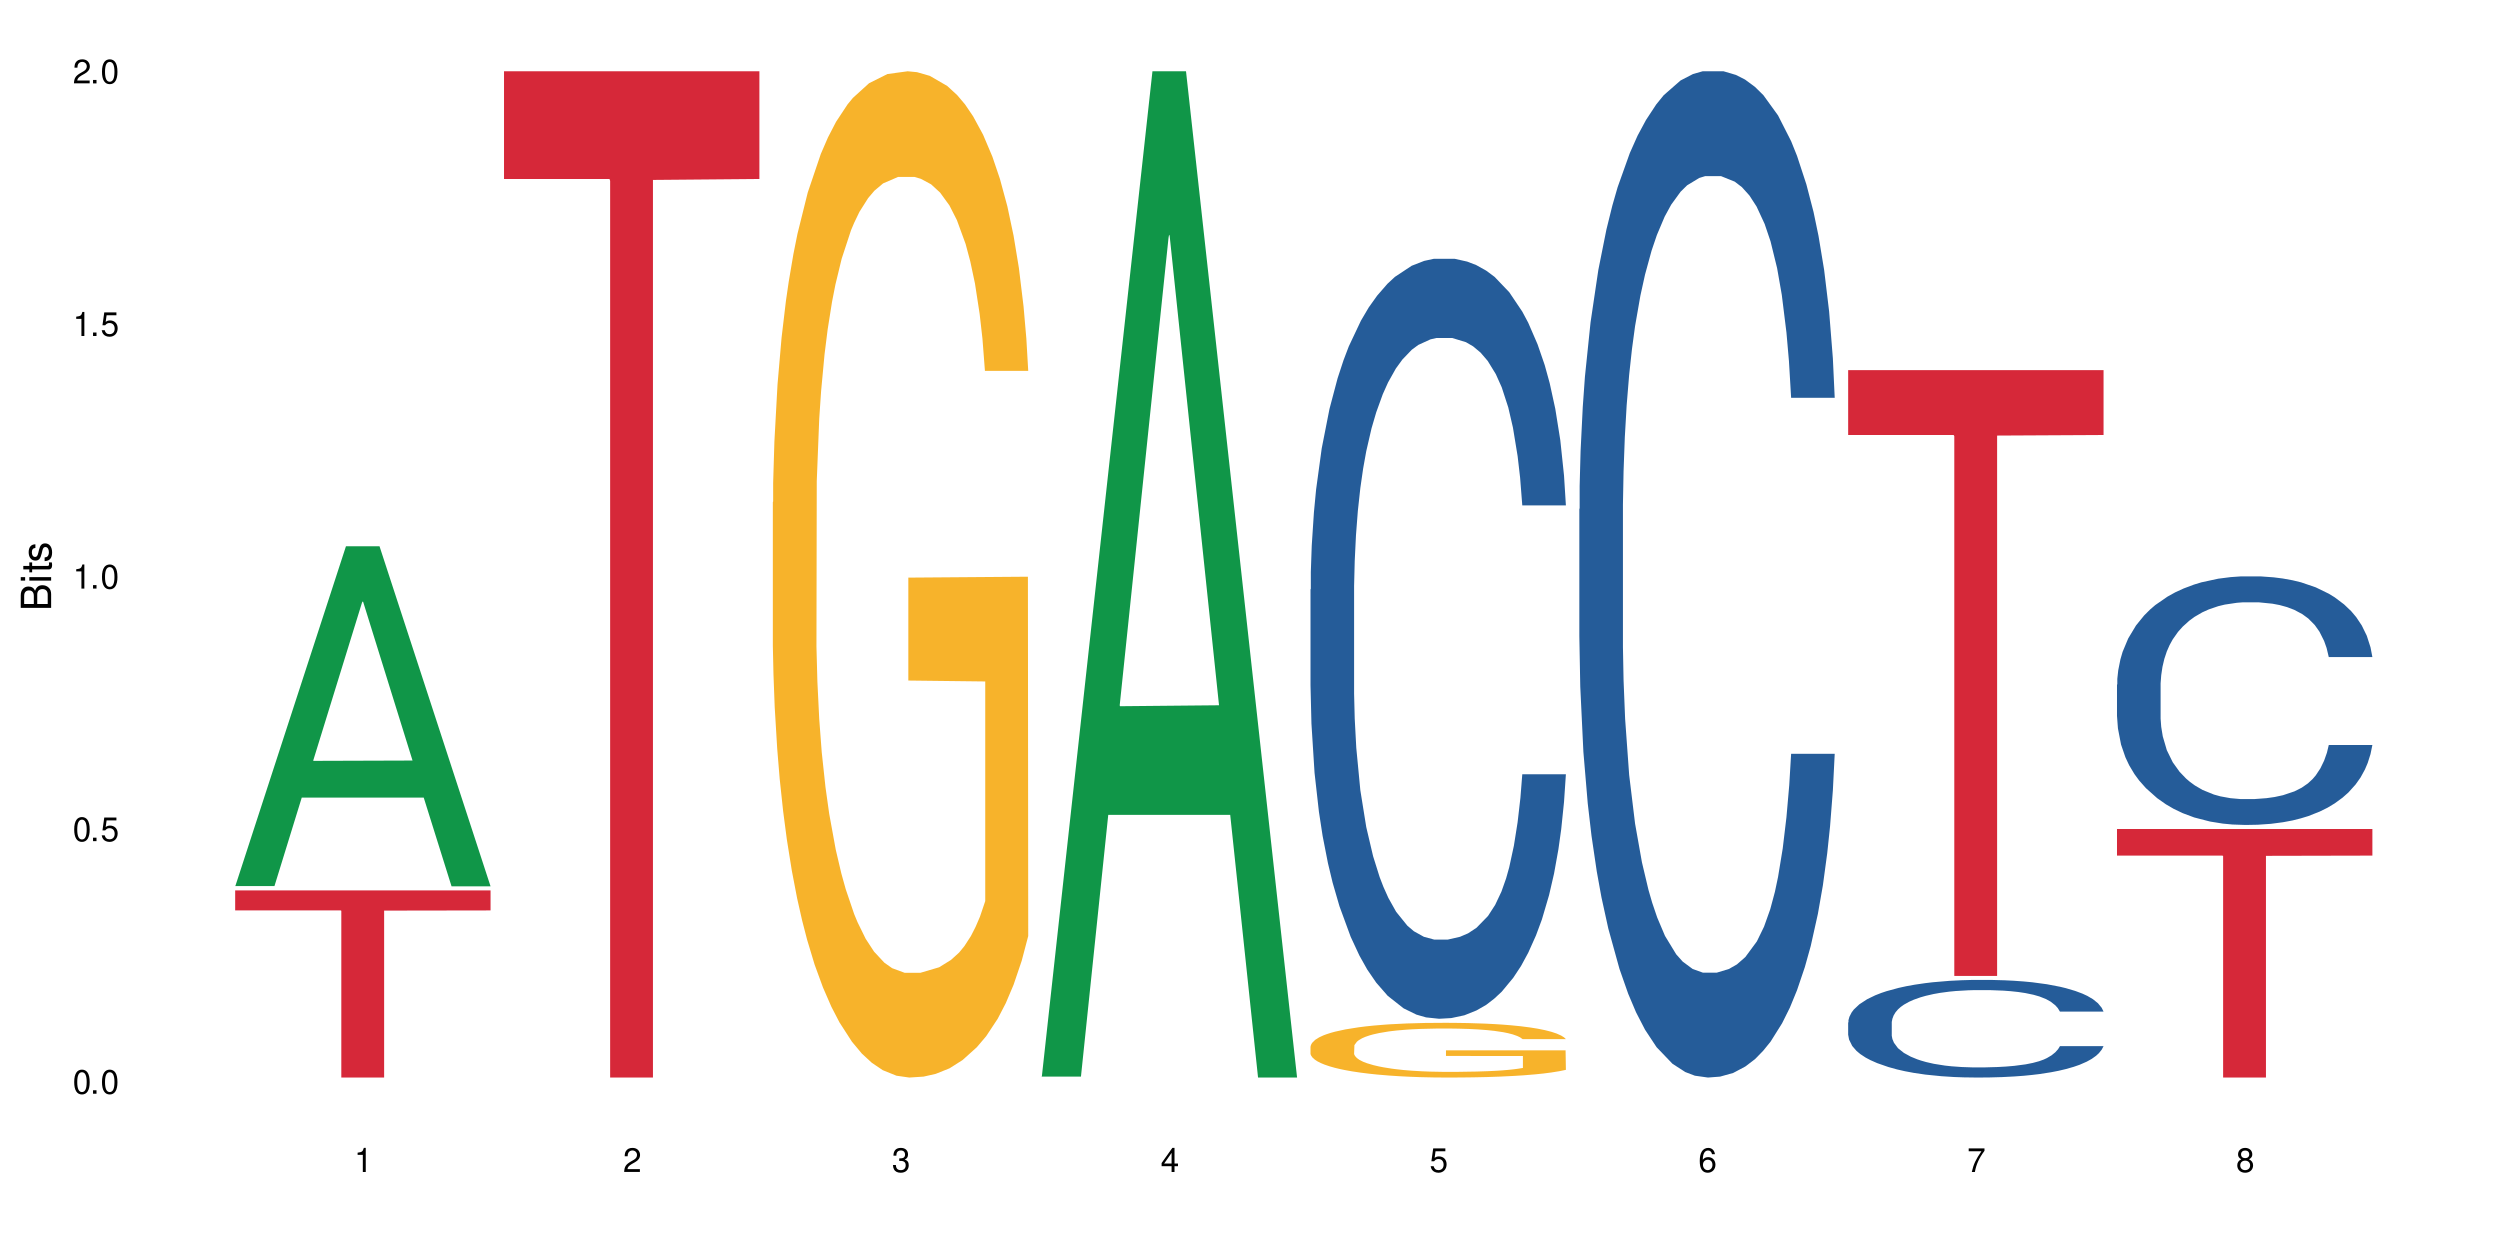 <?xml version="1.0" encoding="UTF-8"?>
<svg xmlns="http://www.w3.org/2000/svg" xmlns:xlink="http://www.w3.org/1999/xlink" width="720" height="360" viewBox="0 0 720 360">
<defs>
<g>
<g id="glyph-0-0">
</g>
<g id="glyph-0-1">
<path d="M 2.641 -6.938 C 2 -6.938 1.422 -6.656 1.078 -6.172 C 0.641 -5.562 0.406 -4.641 0.406 -3.359 C 0.406 -1.016 1.188 0.219 2.641 0.219 C 4.078 0.219 4.859 -1.016 4.859 -3.297 C 4.859 -4.641 4.656 -5.547 4.203 -6.172 C 3.844 -6.656 3.281 -6.938 2.641 -6.938 Z M 2.641 -6.188 C 3.547 -6.188 4 -5.25 4 -3.375 C 4 -1.406 3.562 -0.484 2.625 -0.484 C 1.734 -0.484 1.281 -1.438 1.281 -3.344 C 1.281 -5.25 1.734 -6.188 2.641 -6.188 Z M 2.641 -6.188 "/>
</g>
<g id="glyph-0-2">
<path d="M 1.828 -1 L 0.828 -1 L 0.828 0 L 1.828 0 Z M 1.828 -1 "/>
</g>
<g id="glyph-0-3">
<path d="M 4.562 -6.797 L 1.062 -6.797 L 0.547 -3.094 L 1.328 -3.094 C 1.719 -3.562 2.047 -3.734 2.578 -3.734 C 3.484 -3.734 4.062 -3.109 4.062 -2.094 C 4.062 -1.125 3.484 -0.531 2.578 -0.531 C 1.828 -0.531 1.375 -0.906 1.188 -1.672 L 0.328 -1.672 C 0.453 -1.109 0.547 -0.844 0.75 -0.594 C 1.125 -0.078 1.828 0.219 2.594 0.219 C 3.969 0.219 4.922 -0.781 4.922 -2.219 C 4.922 -3.562 4.031 -4.484 2.719 -4.484 C 2.25 -4.484 1.859 -4.359 1.469 -4.062 L 1.734 -5.969 L 4.562 -5.969 Z M 4.562 -6.797 "/>
</g>
<g id="glyph-0-4">
<path d="M 2.484 -4.938 L 2.484 0 L 3.328 0 L 3.328 -6.938 L 2.766 -6.938 C 2.469 -5.875 2.281 -5.734 0.984 -5.562 L 0.984 -4.938 Z M 2.484 -4.938 "/>
</g>
<g id="glyph-0-5">
<path d="M 4.859 -0.828 L 1.281 -0.828 C 1.359 -1.406 1.672 -1.781 2.5 -2.281 L 3.469 -2.828 C 4.406 -3.344 4.906 -4.062 4.906 -4.906 C 4.906 -5.484 4.672 -6.031 4.266 -6.406 C 3.859 -6.766 3.375 -6.938 2.719 -6.938 C 1.859 -6.938 1.219 -6.625 0.844 -6.031 C 0.609 -5.672 0.5 -5.234 0.484 -4.531 L 1.328 -4.531 C 1.359 -5.016 1.406 -5.281 1.531 -5.516 C 1.75 -5.938 2.188 -6.203 2.703 -6.203 C 3.469 -6.203 4.031 -5.641 4.031 -4.891 C 4.031 -4.344 3.719 -3.859 3.125 -3.516 L 2.234 -3 C 0.812 -2.172 0.406 -1.531 0.328 -0.016 L 4.859 -0.016 Z M 4.859 -0.828 "/>
</g>
<g id="glyph-0-6">
<path d="M 2.125 -3.188 L 2.578 -3.188 C 3.5 -3.188 3.984 -2.766 3.984 -1.922 C 3.984 -1.062 3.469 -0.531 2.594 -0.531 C 1.656 -0.531 1.203 -1 1.156 -2.016 L 0.312 -2.016 C 0.344 -1.453 0.438 -1.094 0.609 -0.781 C 0.953 -0.109 1.625 0.219 2.547 0.219 C 3.953 0.219 4.859 -0.625 4.859 -1.938 C 4.859 -2.828 4.516 -3.297 3.703 -3.594 C 4.344 -3.844 4.656 -4.328 4.656 -5.031 C 4.656 -6.219 3.875 -6.938 2.578 -6.938 C 1.203 -6.938 0.484 -6.172 0.453 -4.703 L 1.297 -4.703 C 1.312 -5.125 1.344 -5.359 1.453 -5.578 C 1.641 -5.969 2.062 -6.203 2.594 -6.203 C 3.344 -6.203 3.797 -5.75 3.797 -5 C 3.797 -4.516 3.609 -4.219 3.25 -4.047 C 3.016 -3.953 2.703 -3.922 2.125 -3.906 Z M 2.125 -3.188 "/>
</g>
<g id="glyph-0-7">
<path d="M 3.141 -1.672 L 3.141 0 L 3.984 0 L 3.984 -1.672 L 4.984 -1.672 L 4.984 -2.438 L 3.984 -2.438 L 3.984 -6.938 L 3.359 -6.938 L 0.266 -2.578 L 0.266 -1.672 Z M 3.141 -2.438 L 1 -2.438 L 3.141 -5.5 Z M 3.141 -2.438 "/>
</g>
<g id="glyph-0-8">
<path d="M 4.781 -5.125 C 4.609 -6.266 3.891 -6.938 2.844 -6.938 C 2.094 -6.938 1.422 -6.578 1.031 -5.953 C 0.594 -5.266 0.406 -4.422 0.406 -3.172 C 0.406 -2 0.578 -1.25 0.984 -0.641 C 1.359 -0.078 1.953 0.219 2.703 0.219 C 3.984 0.219 4.922 -0.75 4.922 -2.094 C 4.922 -3.375 4.062 -4.281 2.844 -4.281 C 2.172 -4.281 1.641 -4.031 1.281 -3.516 C 1.281 -5.234 1.828 -6.188 2.797 -6.188 C 3.391 -6.188 3.797 -5.797 3.938 -5.125 Z M 2.734 -3.531 C 3.547 -3.531 4.062 -2.953 4.062 -2.031 C 4.062 -1.156 3.484 -0.531 2.703 -0.531 C 1.922 -0.531 1.328 -1.188 1.328 -2.078 C 1.328 -2.938 1.906 -3.531 2.734 -3.531 Z M 2.734 -3.531 "/>
</g>
<g id="glyph-0-9">
<path d="M 4.984 -6.797 L 0.438 -6.797 L 0.438 -5.969 L 4.109 -5.969 C 2.5 -3.656 1.828 -2.234 1.328 0 L 2.219 0 C 2.594 -2.172 3.453 -4.047 4.984 -6.094 Z M 4.984 -6.797 "/>
</g>
<g id="glyph-0-10">
<path d="M 3.75 -3.656 C 4.469 -4.094 4.688 -4.438 4.688 -5.078 C 4.688 -6.172 3.844 -6.938 2.641 -6.938 C 1.438 -6.938 0.594 -6.172 0.594 -5.094 C 0.594 -4.438 0.812 -4.094 1.516 -3.656 C 0.734 -3.266 0.359 -2.703 0.359 -1.922 C 0.359 -0.656 1.281 0.219 2.641 0.219 C 3.984 0.219 4.922 -0.656 4.922 -1.922 C 4.922 -2.703 4.531 -3.266 3.75 -3.656 Z M 2.641 -6.188 C 3.359 -6.188 3.812 -5.75 3.812 -5.062 C 3.812 -4.406 3.344 -3.984 2.641 -3.984 C 1.922 -3.984 1.453 -4.406 1.453 -5.078 C 1.453 -5.75 1.922 -6.188 2.641 -6.188 Z M 2.641 -3.266 C 3.484 -3.266 4.062 -2.719 4.062 -1.906 C 4.062 -1.078 3.484 -0.531 2.625 -0.531 C 1.797 -0.531 1.219 -1.094 1.219 -1.906 C 1.219 -2.719 1.781 -3.266 2.641 -3.266 Z M 2.641 -3.266 "/>
</g>
<g id="glyph-1-0">
</g>
<g id="glyph-1-1">
<path d="M 0 -0.953 L 0 -4.891 C 0 -5.719 -0.234 -6.344 -0.734 -6.797 C -1.188 -7.234 -1.812 -7.469 -2.5 -7.469 C -3.547 -7.469 -4.188 -7 -4.625 -5.875 C -4.984 -6.688 -5.625 -7.094 -6.531 -7.094 C -7.172 -7.094 -7.734 -6.859 -8.141 -6.391 C -8.562 -5.922 -8.75 -5.344 -8.75 -4.5 L -8.75 -0.953 Z M -4.984 -2.062 L -7.766 -2.062 L -7.766 -4.219 C -7.766 -4.844 -7.688 -5.203 -7.453 -5.5 C -7.219 -5.812 -6.859 -5.969 -6.375 -5.969 C -5.891 -5.969 -5.531 -5.812 -5.297 -5.5 C -5.062 -5.203 -4.984 -4.844 -4.984 -4.219 Z M -0.984 -2.062 L -4 -2.062 L -4 -4.781 C -4 -5.766 -3.438 -6.359 -2.484 -6.359 C -1.547 -6.359 -0.984 -5.766 -0.984 -4.781 Z M -0.984 -2.062 "/>
</g>
<g id="glyph-1-2">
<path d="M -6.281 -1.797 L -6.281 -0.797 L 0 -0.797 L 0 -1.797 Z M -8.75 -1.797 L -8.75 -0.797 L -7.484 -0.797 L -7.484 -1.797 Z M -8.75 -1.797 "/>
</g>
<g id="glyph-1-3">
<path d="M -6.281 -3.047 L -6.281 -2.016 L -8.016 -2.016 L -8.016 -1.016 L -6.281 -1.016 L -6.281 -0.172 L -5.469 -0.172 L -5.469 -1.016 L -0.719 -1.016 C -0.078 -1.016 0.281 -1.453 0.281 -2.234 C 0.281 -2.5 0.25 -2.719 0.188 -3.047 L -0.641 -3.047 C -0.609 -2.906 -0.594 -2.766 -0.594 -2.562 C -0.594 -2.141 -0.719 -2.016 -1.156 -2.016 L -5.469 -2.016 L -5.469 -3.047 Z M -6.281 -3.047 "/>
</g>
<g id="glyph-1-4">
<path d="M -4.531 -5.25 C -5.766 -5.25 -6.469 -4.422 -6.469 -2.969 C -6.469 -1.516 -5.719 -0.562 -4.547 -0.562 C -3.562 -0.562 -3.094 -1.062 -2.734 -2.562 L -2.516 -3.484 C -2.344 -4.188 -2.094 -4.469 -1.641 -4.469 C -1.047 -4.469 -0.641 -3.875 -0.641 -3 C -0.641 -2.453 -0.797 -2 -1.062 -1.75 C -1.25 -1.594 -1.422 -1.531 -1.875 -1.469 L -1.875 -0.406 C -0.422 -0.453 0.281 -1.266 0.281 -2.922 C 0.281 -4.5 -0.5 -5.516 -1.719 -5.516 C -2.656 -5.516 -3.172 -4.984 -3.469 -3.734 L -3.703 -2.766 C -3.891 -1.953 -4.156 -1.609 -4.594 -1.609 C -5.188 -1.609 -5.547 -2.125 -5.547 -2.938 C -5.547 -3.75 -5.203 -4.172 -4.531 -4.203 Z M -4.531 -5.25 "/>
</g>
</g>
</defs>
<rect x="-72" y="-36" width="864" height="432" fill="rgb(100%, 100%, 100%)" fill-opacity="1"/>
<path fill-rule="nonzero" fill="rgb(6.275%, 58.824%, 28.235%)" fill-opacity="1" d="M 67.73 255.18 L 67.809 255.086 L 99.637 157.324 L 109.301 157.324 L 141.281 255.27 L 130.047 255.27 L 122.031 229.703 L 86.906 229.703 L 79.047 255.18 L 67.73 255.18 L 90.285 219.129 L 118.809 219.035 L 104.586 173.324 L 104.43 173.234 L 104.27 173.512 L 90.207 219.035 L 90.285 219.129 Z M 67.73 255.18 "/>
<path fill-rule="nonzero" fill="rgb(83.922%, 15.686%, 22.353%)" fill-opacity="1" d="M 67.73 256.434 L 141.281 256.434 L 141.281 262.203 L 110.629 262.254 L 110.629 310.332 L 98.297 310.332 L 98.297 262.305 L 98.117 262.203 L 67.73 262.203 Z M 67.73 256.434 "/>
<path fill-rule="nonzero" fill="rgb(83.922%, 15.686%, 22.353%)" fill-opacity="1" d="M 145.156 20.527 L 218.707 20.527 L 218.707 51.547 L 188.051 51.82 L 188.051 310.332 L 175.719 310.332 L 175.719 52.094 L 175.539 51.547 L 145.156 51.547 Z M 145.156 20.527 "/>
<path fill-rule="nonzero" fill="rgb(96.863%, 70.196%, 16.863%)" fill-opacity="1" d="M 222.578 144.652 L 222.668 144.387 L 222.668 139.094 L 223.027 127.184 L 223.922 110.777 L 225.09 97.277 L 226.344 86.691 L 227.152 81.133 L 228.496 73.195 L 229.664 67.371 L 232.625 55.461 L 236.391 44.348 L 238.453 39.582 L 240.785 35.082 L 244.105 30.055 L 245.629 28.203 L 250.293 23.965 L 255.586 21.32 L 261.418 20.527 L 264.109 20.789 L 267.785 21.848 L 272.809 24.762 L 275.68 27.406 L 277.922 30.055 L 280.254 33.496 L 283.125 38.789 L 285.816 45.141 L 287.969 51.492 L 290.121 59.43 L 291.914 67.902 L 293.438 77.164 L 294.785 88.281 L 295.59 97.543 L 296.129 106.805 L 283.66 106.805 L 282.945 97.543 L 282.137 90.398 L 280.793 81.664 L 279.445 75.312 L 278.102 70.281 L 275.59 63.402 L 273.438 59.168 L 270.746 55.461 L 268.145 53.078 L 265.184 51.492 L 263.391 50.961 L 258.637 50.961 L 254.332 52.816 L 251.82 54.934 L 250.023 57.051 L 247.512 61.02 L 245.988 64.195 L 245.094 66.312 L 242.402 74.516 L 240.605 81.93 L 239.621 86.957 L 238.363 94.898 L 237.469 102.043 L 236.48 112.629 L 235.941 120.57 L 235.227 138.566 L 235.137 186.207 L 235.406 196.262 L 235.941 207.113 L 236.66 216.641 L 237.738 226.699 L 238.812 234.375 L 240.695 244.695 L 242.312 251.578 L 243.566 256.078 L 245.988 263.223 L 246.977 265.605 L 249.309 270.367 L 251.73 274.074 L 254.691 277.25 L 256.934 278.836 L 260.52 280.16 L 265.094 280.16 L 270.477 278.574 L 273.887 276.457 L 276.219 274.34 L 277.742 272.484 L 279.625 269.574 L 280.973 266.926 L 282.227 264.016 L 283.75 259.516 L 283.75 196.262 L 261.598 195.996 L 261.598 166.355 L 296.039 166.09 L 296.129 269.574 L 294.246 276.719 L 291.914 283.602 L 289.672 288.895 L 287.34 293.395 L 284.02 298.422 L 281.328 301.598 L 277.203 305.305 L 273.438 307.688 L 269.488 309.273 L 265.992 310.066 L 261.867 310.332 L 258.188 309.805 L 254.242 308.215 L 251.102 306.098 L 248.23 303.453 L 245.359 300.012 L 241.773 294.453 L 239.441 289.953 L 237.02 284.395 L 234.598 277.777 L 232.445 270.633 L 231.008 265.074 L 229.574 258.723 L 228.051 250.781 L 226.613 241.785 L 225.539 233.578 L 224.551 224.316 L 223.832 215.582 L 223.117 203.672 L 222.758 194.145 L 222.578 185.941 Z M 222.578 144.652 "/>
<path fill-rule="nonzero" fill="rgb(6.275%, 58.824%, 28.235%)" fill-opacity="1" d="M 300 310.059 L 300.078 309.789 L 331.906 20.527 L 341.57 20.527 L 373.555 310.332 L 362.316 310.332 L 354.301 234.684 L 319.176 234.684 L 311.316 310.059 L 300 310.059 L 322.555 203.391 L 351.078 203.117 L 336.855 67.875 L 336.699 67.602 L 336.543 68.418 L 322.477 203.117 L 322.555 203.391 Z M 300 310.059 "/>
<path fill-rule="nonzero" fill="rgb(14.51%, 36.078%, 60%)" fill-opacity="1" d="M 377.426 169.766 L 377.516 169.566 L 377.516 164.766 L 377.781 157.164 L 378.41 147.559 L 379.039 140.957 L 380.652 129.152 L 382.895 117.75 L 385.227 108.945 L 386.934 103.746 L 388.457 99.742 L 391.957 92.34 L 394.199 88.539 L 396.621 85.141 L 399.578 81.738 L 401.734 79.738 L 406.574 76.535 L 410.164 75.137 L 412.945 74.535 L 418.953 74.535 L 422.543 75.336 L 425.145 76.336 L 428.016 77.938 L 430.438 79.738 L 434.652 84.141 L 438.418 89.742 L 440.125 92.941 L 442.812 99.145 L 444.879 105.145 L 446.312 110.348 L 447.926 117.75 L 449.363 126.754 L 450.438 136.957 L 450.977 145.559 L 438.418 145.559 L 437.789 137.555 L 437.074 131.355 L 435.727 123.152 L 434.383 117.348 L 432.5 111.547 L 430.793 107.746 L 428.461 103.945 L 426.398 101.543 L 424.246 99.742 L 422.184 98.543 L 418.238 97.344 L 413.664 97.344 L 411.957 97.742 L 408.461 99.344 L 406.574 100.742 L 403.887 103.547 L 402 106.145 L 399.758 110.148 L 398.234 113.547 L 396.352 118.75 L 395.004 123.352 L 393.48 129.953 L 392.582 134.957 L 391.777 140.559 L 391.059 147.16 L 390.52 154.16 L 390.16 161.562 L 389.98 168.766 L 389.98 199.777 L 390.16 206.977 L 390.609 215.383 L 391.777 227.586 L 393.48 238.188 L 395.453 246.59 L 397.336 252.594 L 398.414 255.395 L 399.848 258.594 L 402.09 262.598 L 405.32 266.598 L 407.203 268.199 L 410.074 269.797 L 413.035 270.598 L 416.98 270.598 L 420.48 269.797 L 422.812 268.797 L 425.234 267.199 L 428.551 263.797 L 430.613 260.598 L 432.41 256.793 L 433.754 252.992 L 434.652 249.793 L 435.996 243.59 L 437.074 236.789 L 437.879 229.785 L 438.418 222.984 L 450.977 222.984 L 450.438 230.984 L 449.633 238.789 L 448.824 244.59 L 447.566 251.594 L 446.133 257.793 L 444.07 264.797 L 442.367 269.398 L 440.125 274.398 L 438.059 278.203 L 435.816 281.602 L 432.5 285.605 L 430.348 287.605 L 428.016 289.406 L 425.234 291.004 L 421.734 292.406 L 417.969 293.207 L 414.469 293.406 L 410.703 293.008 L 407.922 292.207 L 404.242 290.406 L 399.668 286.805 L 396.352 283.004 L 393.75 279.203 L 391.508 275.199 L 388.996 269.797 L 385.766 260.996 L 383.793 254.195 L 382.449 248.594 L 380.922 240.789 L 379.848 233.785 L 378.59 222.582 L 377.695 208.379 L 377.426 197.375 Z M 377.426 169.766 "/>
<path fill-rule="nonzero" fill="rgb(96.863%, 70.196%, 16.863%)" fill-opacity="1" d="M 377.426 301.32 L 377.516 301.309 L 377.516 301.02 L 377.871 300.371 L 378.77 299.48 L 379.938 298.746 L 381.191 298.168 L 382 297.867 L 383.344 297.434 L 384.512 297.117 L 387.469 296.469 L 391.238 295.867 L 393.301 295.605 L 395.633 295.363 L 398.953 295.09 L 400.477 294.988 L 405.141 294.758 L 410.434 294.613 L 416.262 294.57 L 418.953 294.586 L 422.633 294.641 L 427.656 294.801 L 430.527 294.945 L 432.77 295.09 L 435.102 295.277 L 437.969 295.562 L 440.66 295.91 L 442.812 296.254 L 444.969 296.688 L 446.762 297.148 L 448.285 297.652 L 449.633 298.254 L 450.438 298.758 L 450.977 299.262 L 438.508 299.262 L 437.789 298.758 L 436.984 298.371 L 435.637 297.895 L 434.293 297.551 L 432.949 297.277 L 430.438 296.902 L 428.281 296.672 L 425.594 296.469 L 422.992 296.34 L 420.031 296.254 L 418.238 296.227 L 413.484 296.227 L 409.176 296.328 L 406.664 296.441 L 404.871 296.559 L 402.359 296.773 L 400.836 296.945 L 399.938 297.059 L 397.246 297.508 L 395.453 297.91 L 394.469 298.184 L 393.211 298.613 L 392.312 299.004 L 391.328 299.578 L 390.789 300.012 L 390.07 300.992 L 389.98 303.582 L 390.25 304.129 L 390.789 304.719 L 391.508 305.238 L 392.582 305.785 L 393.66 306.199 L 395.543 306.762 L 397.156 307.137 L 398.414 307.383 L 400.836 307.77 L 401.82 307.898 L 404.156 308.16 L 406.574 308.359 L 409.535 308.531 L 411.777 308.621 L 415.367 308.691 L 419.941 308.691 L 425.324 308.605 L 428.73 308.488 L 431.062 308.375 L 432.59 308.273 L 434.473 308.117 L 435.816 307.973 L 437.074 307.812 L 438.598 307.57 L 438.598 304.129 L 416.441 304.113 L 416.441 302.5 L 450.887 302.488 L 450.977 308.117 L 449.094 308.504 L 446.762 308.879 L 444.52 309.168 L 442.188 309.41 L 438.867 309.684 L 436.176 309.855 L 432.051 310.059 L 428.281 310.188 L 424.336 310.273 L 420.84 310.316 L 416.711 310.332 L 413.035 310.305 L 409.086 310.219 L 405.949 310.102 L 403.078 309.957 L 400.207 309.77 L 396.621 309.469 L 394.289 309.223 L 391.867 308.922 L 389.445 308.562 L 387.293 308.172 L 385.855 307.871 L 384.422 307.527 L 382.895 307.094 L 381.461 306.605 L 380.383 306.156 L 379.398 305.652 L 378.68 305.18 L 377.961 304.531 L 377.605 304.012 L 377.426 303.566 Z M 377.426 301.32 "/>
<path fill-rule="nonzero" fill="rgb(14.51%, 36.078%, 60%)" fill-opacity="1" d="M 454.848 146.621 L 454.938 146.355 L 454.938 140 L 455.207 129.934 L 455.836 117.215 L 456.461 108.477 L 458.078 92.844 L 460.32 77.746 L 462.652 66.09 L 464.355 59.203 L 465.879 53.902 L 469.379 44.102 L 471.621 39.07 L 474.043 34.566 L 477.004 30.062 L 479.156 27.414 L 484 23.176 L 487.586 21.32 L 490.367 20.527 L 496.379 20.527 L 499.965 21.586 L 502.566 22.91 L 505.438 25.031 L 507.859 27.414 L 512.074 33.242 L 515.844 40.66 L 517.547 44.898 L 520.238 53.109 L 522.301 61.055 L 523.734 67.945 L 525.352 77.746 L 526.785 89.668 L 527.863 103.176 L 528.398 114.566 L 515.844 114.566 L 515.215 103.973 L 514.496 95.758 L 513.152 84.898 L 511.805 77.215 L 509.922 69.535 L 508.219 64.5 L 505.887 59.469 L 503.824 56.289 L 501.672 53.902 L 499.605 52.316 L 495.66 50.727 L 491.086 50.727 L 489.383 51.254 L 485.883 53.375 L 484 55.23 L 481.309 58.938 L 479.426 62.383 L 477.184 67.68 L 475.656 72.184 L 473.773 79.07 L 472.43 85.164 L 470.902 93.906 L 470.008 100.527 L 469.199 107.945 L 468.48 116.688 L 467.945 125.957 L 467.586 135.762 L 467.406 145.297 L 467.406 186.355 L 467.586 195.895 L 468.035 207.02 L 469.199 223.18 L 470.902 237.219 L 472.879 248.344 L 474.762 256.293 L 475.836 260 L 477.273 264.238 L 479.516 269.535 L 482.742 274.836 L 484.629 276.953 L 487.496 279.074 L 490.457 280.133 L 494.406 280.133 L 497.902 279.074 L 500.234 277.75 L 502.656 275.629 L 505.977 271.125 L 508.039 266.887 L 509.832 261.855 L 511.18 256.82 L 512.074 252.582 L 513.422 244.371 L 514.496 235.363 L 515.305 226.094 L 515.844 217.086 L 528.398 217.086 L 527.863 227.684 L 527.055 238.012 L 526.246 245.695 L 524.992 254.969 L 523.555 263.18 L 521.492 272.449 L 519.789 278.543 L 517.547 285.168 L 515.484 290.199 L 513.242 294.703 L 509.922 300 L 507.77 302.648 L 505.438 305.035 L 502.656 307.152 L 499.16 309.008 L 495.391 310.066 L 491.895 310.332 L 488.125 309.801 L 485.344 308.742 L 481.668 306.359 L 477.094 301.59 L 473.773 296.559 L 471.172 291.523 L 468.93 286.227 L 466.418 279.074 L 463.191 267.418 L 461.215 258.41 L 459.871 250.992 L 458.348 240.664 L 457.27 231.391 L 456.016 216.555 L 455.117 197.746 L 454.848 183.18 Z M 454.848 146.621 "/>
<path fill-rule="nonzero" fill="rgb(14.51%, 36.078%, 60%)" fill-opacity="1" d="M 532.27 294.453 L 532.359 294.43 L 532.359 293.812 L 532.629 292.836 L 533.258 291.602 L 533.887 290.754 L 535.5 289.238 L 537.742 287.773 L 540.074 286.645 L 541.777 285.977 L 543.305 285.465 L 546.801 284.512 L 549.043 284.023 L 551.465 283.586 L 554.426 283.152 L 556.578 282.895 L 561.422 282.484 L 565.012 282.305 L 567.793 282.227 L 573.801 282.227 L 577.391 282.328 L 579.992 282.457 L 582.859 282.664 L 585.281 282.895 L 589.5 283.461 L 593.266 284.18 L 594.969 284.59 L 597.66 285.387 L 599.723 286.156 L 601.16 286.824 L 602.773 287.773 L 604.207 288.93 L 605.285 290.242 L 605.824 291.348 L 593.266 291.348 L 592.637 290.32 L 591.922 289.523 L 590.574 288.469 L 589.23 287.723 L 587.344 286.98 L 585.641 286.492 L 583.309 286.004 L 581.246 285.695 L 579.094 285.465 L 577.031 285.309 L 573.082 285.156 L 568.508 285.156 L 566.805 285.207 L 563.305 285.41 L 561.422 285.59 L 558.73 285.949 L 556.848 286.285 L 554.605 286.801 L 553.082 287.234 L 551.199 287.902 L 549.852 288.496 L 548.328 289.344 L 547.43 289.984 L 546.621 290.703 L 545.906 291.551 L 545.367 292.449 L 545.008 293.402 L 544.828 294.328 L 544.828 298.309 L 545.008 299.234 L 545.457 300.312 L 546.621 301.879 L 548.328 303.242 L 550.301 304.32 L 552.184 305.09 L 553.262 305.449 L 554.695 305.863 L 556.938 306.375 L 560.168 306.891 L 562.051 307.094 L 564.922 307.301 L 567.883 307.402 L 571.828 307.402 L 575.324 307.301 L 577.656 307.172 L 580.078 306.969 L 583.398 306.531 L 585.461 306.117 L 587.254 305.633 L 588.602 305.145 L 589.5 304.73 L 590.844 303.934 L 591.922 303.062 L 592.727 302.164 L 593.266 301.289 L 605.824 301.289 L 605.285 302.316 L 604.477 303.32 L 603.672 304.062 L 602.414 304.961 L 600.98 305.758 L 598.918 306.66 L 597.211 307.25 L 594.969 307.891 L 592.906 308.379 L 590.664 308.816 L 587.344 309.332 L 585.191 309.586 L 582.859 309.82 L 580.078 310.023 L 576.582 310.203 L 572.816 310.309 L 569.316 310.332 L 565.551 310.281 L 562.77 310.18 L 559.09 309.945 L 554.516 309.484 L 551.199 308.996 L 548.598 308.508 L 546.355 307.996 L 543.844 307.301 L 540.613 306.172 L 538.641 305.297 L 537.293 304.578 L 535.77 303.574 L 534.691 302.676 L 533.438 301.238 L 532.539 299.414 L 532.27 298 Z M 532.27 294.453 "/>
<path fill-rule="nonzero" fill="rgb(83.922%, 15.686%, 22.353%)" fill-opacity="1" d="M 532.27 106.605 L 605.824 106.605 L 605.824 125.281 L 575.168 125.445 L 575.168 281.062 L 562.836 281.062 L 562.836 125.609 L 562.656 125.281 L 532.27 125.281 Z M 532.27 106.605 "/>
<path fill-rule="nonzero" fill="rgb(14.51%, 36.078%, 60%)" fill-opacity="1" d="M 609.695 197.156 L 609.785 197.09 L 609.785 195.52 L 610.055 193.031 L 610.68 189.891 L 611.309 187.734 L 612.922 183.875 L 615.164 180.145 L 617.5 177.266 L 619.203 175.562 L 620.727 174.254 L 624.227 171.836 L 626.469 170.59 L 628.891 169.48 L 631.852 168.367 L 634.004 167.711 L 638.848 166.664 L 642.434 166.207 L 645.215 166.012 L 651.223 166.012 L 654.812 166.273 L 657.414 166.602 L 660.285 167.125 L 662.707 167.711 L 666.922 169.152 L 670.688 170.984 L 672.395 172.031 L 675.086 174.059 L 677.148 176.023 L 678.582 177.723 L 680.195 180.145 L 681.633 183.09 L 682.707 186.426 L 683.246 189.238 L 670.688 189.238 L 670.062 186.621 L 669.344 184.594 L 667.996 181.91 L 666.652 180.012 L 664.77 178.117 L 663.066 176.871 L 660.734 175.629 L 658.668 174.844 L 656.516 174.254 L 654.453 173.863 L 650.508 173.469 L 645.934 173.469 L 644.227 173.602 L 640.73 174.125 L 638.848 174.582 L 636.156 175.5 L 634.273 176.348 L 632.027 177.656 L 630.504 178.77 L 628.621 180.473 L 627.273 181.977 L 625.75 184.137 L 624.852 185.77 L 624.047 187.602 L 623.328 189.762 L 622.789 192.051 L 622.43 194.473 L 622.254 196.828 L 622.254 206.969 L 622.43 209.324 L 622.879 212.074 L 624.047 216.062 L 625.75 219.531 L 627.723 222.281 L 629.605 224.242 L 630.684 225.16 L 632.117 226.207 L 634.363 227.516 L 637.59 228.824 L 639.473 229.348 L 642.344 229.871 L 645.305 230.133 L 649.25 230.133 L 652.75 229.871 L 655.082 229.543 L 657.504 229.02 L 660.82 227.906 L 662.887 226.859 L 664.68 225.617 L 666.023 224.375 L 666.922 223.328 L 668.266 221.297 L 669.344 219.074 L 670.152 216.785 L 670.688 214.559 L 683.246 214.559 L 682.707 217.176 L 681.902 219.727 L 681.094 221.625 L 679.84 223.914 L 678.402 225.945 L 676.34 228.234 L 674.637 229.738 L 672.395 231.375 L 670.332 232.617 L 668.086 233.73 L 664.77 235.039 L 662.617 235.691 L 660.285 236.281 L 657.504 236.805 L 654.004 237.262 L 650.238 237.523 L 646.738 237.59 L 642.973 237.461 L 640.191 237.199 L 636.516 236.609 L 631.941 235.43 L 628.621 234.188 L 626.02 232.945 L 623.777 231.637 L 621.266 229.871 L 618.035 226.992 L 616.062 224.766 L 614.719 222.934 L 613.191 220.383 L 612.117 218.094 L 610.859 214.43 L 609.965 209.781 L 609.695 206.184 Z M 609.695 197.156 "/>
<path fill-rule="nonzero" fill="rgb(83.922%, 15.686%, 22.353%)" fill-opacity="1" d="M 609.695 238.754 L 683.246 238.754 L 683.246 246.414 L 652.594 246.484 L 652.594 310.332 L 640.258 310.332 L 640.258 246.551 L 640.082 246.414 L 609.695 246.414 Z M 609.695 238.754 "/>
<g fill="rgb(0%, 0%, 0%)" fill-opacity="1">
<use xlink:href="#glyph-0-1" x="20.965" y="314.993"/>
<use xlink:href="#glyph-0-2" x="25.965" y="314.993"/>
<use xlink:href="#glyph-0-1" x="28.965" y="314.993"/>
</g>
<g fill="rgb(0%, 0%, 0%)" fill-opacity="1">
<use xlink:href="#glyph-0-1" x="20.965" y="242.251"/>
<use xlink:href="#glyph-0-2" x="25.965" y="242.251"/>
<use xlink:href="#glyph-0-3" x="28.965" y="242.251"/>
</g>
<g fill="rgb(0%, 0%, 0%)" fill-opacity="1">
<use xlink:href="#glyph-0-4" x="20.965" y="169.509"/>
<use xlink:href="#glyph-0-2" x="25.965" y="169.509"/>
<use xlink:href="#glyph-0-1" x="28.965" y="169.509"/>
</g>
<g fill="rgb(0%, 0%, 0%)" fill-opacity="1">
<use xlink:href="#glyph-0-4" x="20.965" y="96.767"/>
<use xlink:href="#glyph-0-2" x="25.965" y="96.767"/>
<use xlink:href="#glyph-0-3" x="28.965" y="96.767"/>
</g>
<g fill="rgb(0%, 0%, 0%)" fill-opacity="1">
<use xlink:href="#glyph-0-5" x="20.965" y="24.024"/>
<use xlink:href="#glyph-0-2" x="25.965" y="24.024"/>
<use xlink:href="#glyph-0-1" x="28.965" y="24.024"/>
</g>
<g fill="rgb(0%, 0%, 0%)" fill-opacity="1">
<use xlink:href="#glyph-0-4" x="102.008" y="337.532"/>
</g>
<g fill="rgb(0%, 0%, 0%)" fill-opacity="1">
<use xlink:href="#glyph-0-5" x="179.43" y="337.532"/>
</g>
<g fill="rgb(0%, 0%, 0%)" fill-opacity="1">
<use xlink:href="#glyph-0-6" x="256.855" y="337.532"/>
</g>
<g fill="rgb(0%, 0%, 0%)" fill-opacity="1">
<use xlink:href="#glyph-0-7" x="334.277" y="337.532"/>
</g>
<g fill="rgb(0%, 0%, 0%)" fill-opacity="1">
<use xlink:href="#glyph-0-3" x="411.699" y="337.532"/>
</g>
<g fill="rgb(0%, 0%, 0%)" fill-opacity="1">
<use xlink:href="#glyph-0-8" x="489.125" y="337.532"/>
</g>
<g fill="rgb(0%, 0%, 0%)" fill-opacity="1">
<use xlink:href="#glyph-0-9" x="566.547" y="337.532"/>
</g>
<g fill="rgb(0%, 0%, 0%)" fill-opacity="1">
<use xlink:href="#glyph-0-10" x="643.969" y="337.532"/>
</g>
<g fill="rgb(0%, 0%, 0%)" fill-opacity="1">
<use xlink:href="#glyph-1-1" x="14.725" y="176.012"/>
<use xlink:href="#glyph-1-2" x="14.725" y="168.012"/>
<use xlink:href="#glyph-1-3" x="14.725" y="165.012"/>
<use xlink:href="#glyph-1-4" x="14.725" y="162.012"/>
</g>
</svg>
